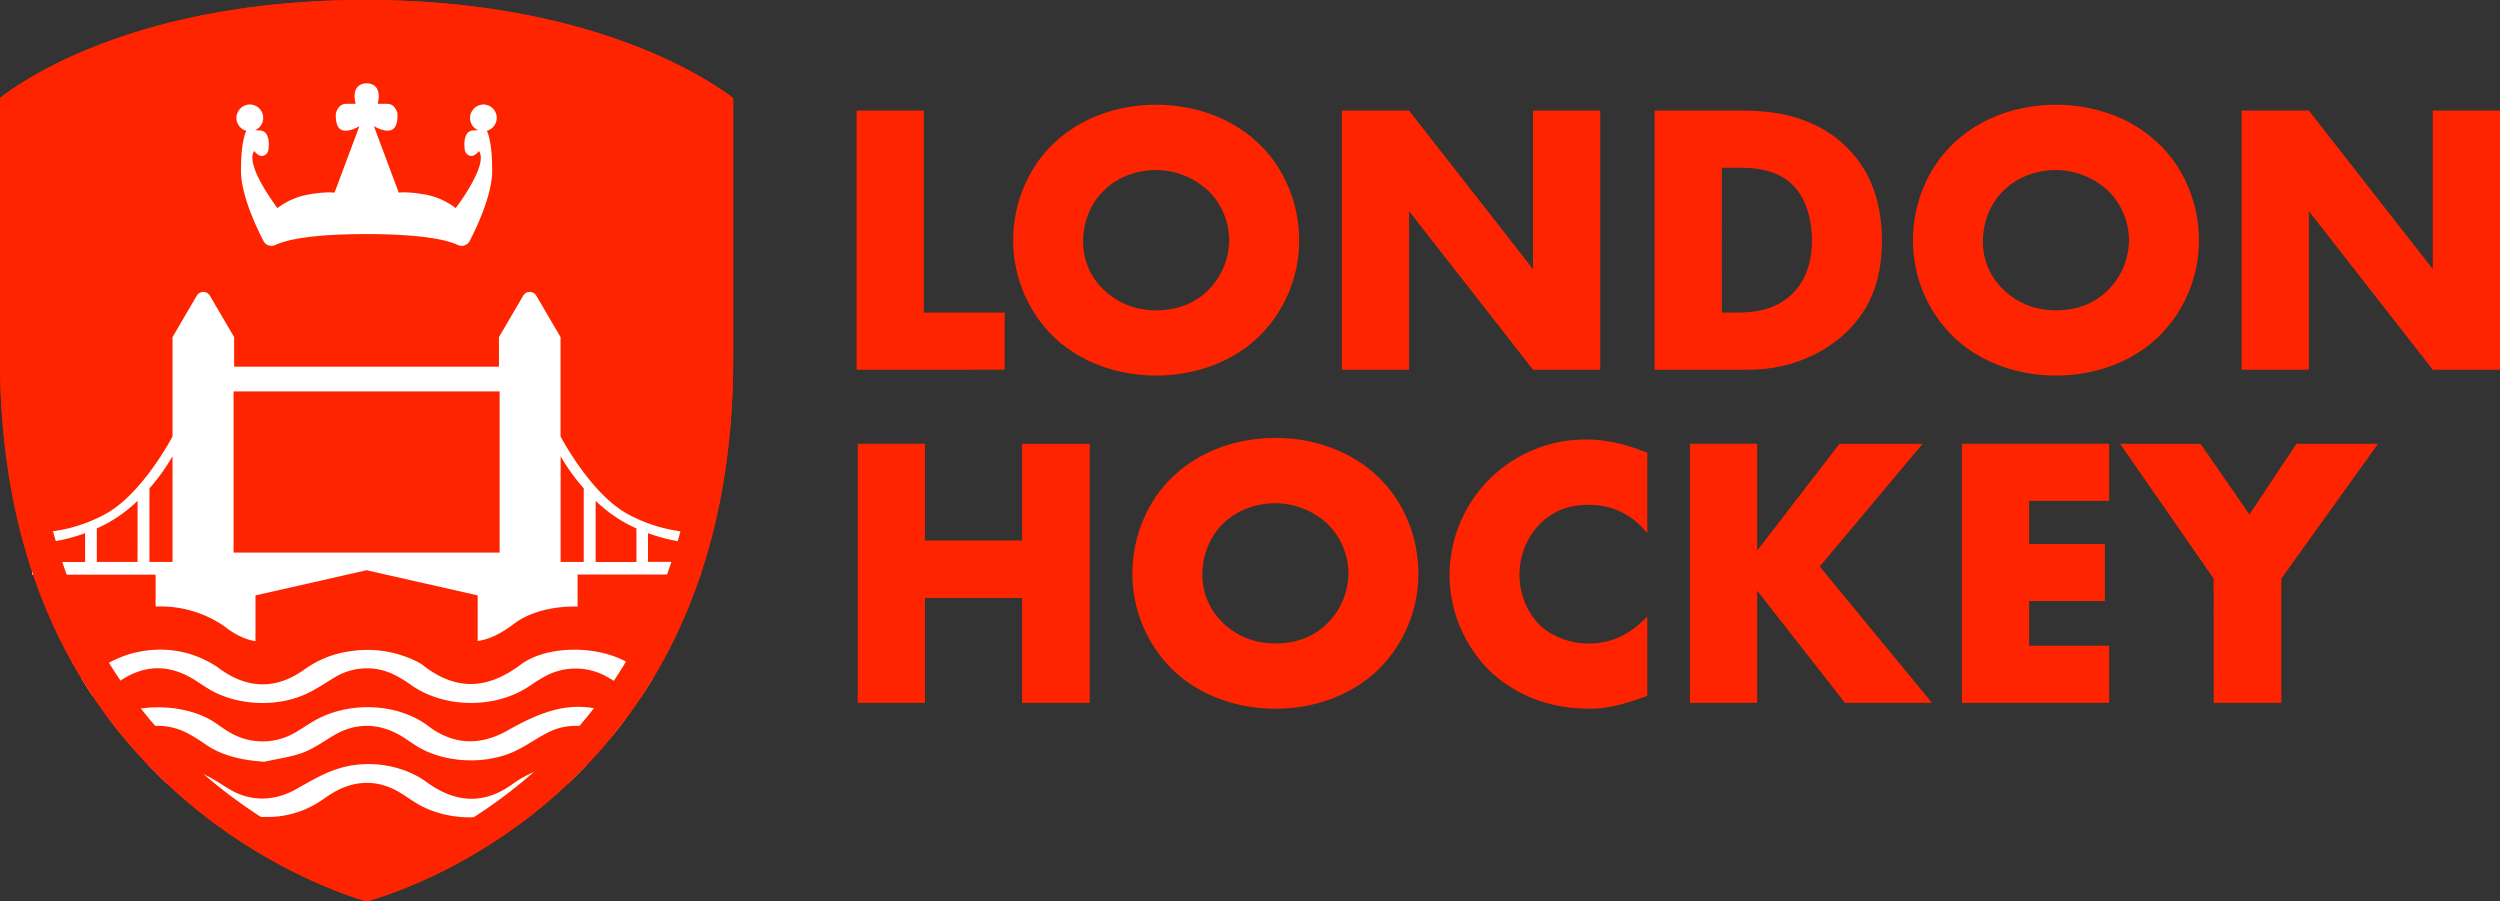 <svg id="Layer_1" data-name="Layer 1" xmlns="http://www.w3.org/2000/svg" viewBox="0 0 1576.54 568.46"><rect x="0" y="0" width="1576.54" height="568.46" fill="#333333" stroke="none"/><defs><style>.cls-1{fill:#ff2400;}.cls-2{fill:#fff;}</style></defs><path class="cls-1" d="M792.79,325.51v127.4h51v36H750.4V325.51Z" transform="translate(-210.2 -255.77)"/><path class="cls-1" d="M1003.73,468.34c-16.66,15.93-40.18,24.26-64.43,24.26s-47.78-8.33-64.44-24.26a84.8,84.8,0,0,1-25.72-61c0-21.81,8.33-44.84,25.72-61.25,16.66-15.93,40.18-24.26,64.44-24.26s47.77,8.33,64.43,24.26c17.39,16.41,25.72,39.44,25.72,61.25A84.8,84.8,0,0,1,1003.73,468.34ZM906.22,376c-8.82,8.57-13,20.58-13,32.09a41.54,41.54,0,0,0,13,30.38c7.84,7.6,18.87,13,33.08,13,14.45,0,25.23-5.15,32.82-12.74a45,45,0,0,0,13.24-31.36A44.08,44.08,0,0,0,972.12,376a48.86,48.86,0,0,0-32.82-13C927.54,363,915,367.16,906.22,376Z" transform="translate(-210.2 -255.77)"/><path class="cls-1" d="M1056.41,488.92V325.51h42.38l78.15,100v-100h42.39V488.92h-42.39l-78.15-100v100Z" transform="translate(-210.2 -255.77)"/><path class="cls-1" d="M1253.63,488.92V325.51h55.61c16.42,0,43.86,2.2,64.93,22.54,19.11,18.37,22.78,41.89,22.78,59.53,0,21.56-5.39,40.67-21.31,56.6-13,13-34.79,24.74-62.72,24.74Zm42.38-36h8.58c10.29,0,24.74-1,35.77-11.76,5.39-5.15,12.49-15.44,12.49-33.57,0-15.19-4.65-28.17-12.74-35.77-10-9.31-23.27-10.29-33.81-10.29H1296Z" transform="translate(-210.2 -255.77)"/><path class="cls-1" d="M1571.14,468.34c-16.65,15.93-40.17,24.26-64.43,24.26s-47.77-8.33-64.43-24.26a84.77,84.77,0,0,1-25.73-61c0-21.81,8.33-44.84,25.73-61.25,16.66-15.93,40.18-24.26,64.43-24.26s47.78,8.33,64.43,24.26c17.4,16.41,25.73,39.44,25.73,61.25A84.77,84.77,0,0,1,1571.14,468.34ZM1473.64,376c-8.82,8.57-13,20.58-13,32.09a41.51,41.51,0,0,0,13,30.38c7.84,7.6,18.86,13,33.07,13,14.46,0,25.24-5.15,32.83-12.74a45,45,0,0,0,13.23-31.36A44.12,44.12,0,0,0,1539.54,376a48.89,48.89,0,0,0-32.83-13C1495,363,1482.46,367.16,1473.64,376Z" transform="translate(-210.2 -255.77)"/><path class="cls-1" d="M1623.82,488.92V325.51h42.39l78.15,100v-100h42.38V488.92h-42.38l-78.15-100v100Z" transform="translate(-210.2 -255.77)"/><path class="cls-1" d="M440.57,255.77c-144,0-216.29,50.73-230.37,61.83v164c0,118.11,39.11,211.71,116.25,278.18,51.9,44.73,104.53,61.43,115,64.44,10.46-2.89,63.06-19,114.92-63.42,77.12-66,116.22-160,116.22-279.2V317.67C658.14,306.57,584.12,255.77,440.57,255.77Z" transform="translate(-210.2 -255.77)"/><path class="cls-1" d="M793.5,596.62h61.25v-61h42.63V699H854.75V632.88H793.5V699H751.12V535.61H793.5Z" transform="translate(-210.2 -255.77)"/><path class="cls-1" d="M1078.93,678.44c-16.66,15.93-40.18,24.26-64.44,24.26s-47.77-8.33-64.43-24.26a84.75,84.75,0,0,1-25.73-61c0-21.8,8.33-44.83,25.73-61.25,16.66-15.92,40.18-24.25,64.43-24.25s47.78,8.33,64.44,24.25c17.39,16.42,25.72,39.45,25.72,61.25A84.78,84.78,0,0,1,1078.93,678.44Zm-97.51-92.36c-8.82,8.58-13,20.58-13,32.1a41.52,41.52,0,0,0,13,30.38c7.84,7.59,18.86,13,33.07,13,14.46,0,25.24-5.14,32.83-12.74a45,45,0,0,0,13.23-31.36,44.08,44.08,0,0,0-13.23-31.36,48.93,48.93,0,0,0-32.83-13C1002.73,573.1,990.24,577.26,981.42,586.08Z" transform="translate(-210.2 -255.77)"/><path class="cls-1" d="M1249,694.61c-16.9,6.13-26.21,8.09-36.74,8.09-28.42,0-49.74-11.27-63.21-24.5a85.71,85.71,0,0,1-24.75-59.53,85.75,85.75,0,0,1,86.49-85.75c7.84,0,20.57,1.22,38.21,8.33V592c-13.72-16.9-29.88-17.88-37-17.88-12.25,0-21.56,3.67-29.4,10.78-10,9.31-14.21,22-14.21,33.56,0,11.27,4.66,23.77,13.23,31.85,7.11,6.62,18.38,11.27,30.38,11.27,6.37,0,22-.73,37-17.15Z" transform="translate(-210.2 -255.77)"/><path class="cls-1" d="M1318.29,603l51.94-67.38h52.43L1357.73,613l70.81,86h-54.88l-55.37-70.8V699H1275.9V535.61h42.39Z" transform="translate(-210.2 -255.77)"/><path class="cls-1" d="M1540.26,571.63h-50.47v27.19h47.77v36h-47.77V663h50.47v36H1447.4V535.61h92.86Z" transform="translate(-210.2 -255.77)"/><path class="cls-1" d="M1606.16,620.63l-59-85h50.71l30.87,44.59,29.65-44.59h51.45l-61,85V699h-42.63Z" transform="translate(-210.2 -255.77)"/><path class="cls-2" d="M442,308.31c10.11.89,6.35,12.93,6.35,12.93h6c5.42,0,6.5,6.22,6.5,6.22s.72,8.56-3.79,10.28-11.09-2.44-11.09-2.44l15.69,41.93s6-.81,17.32,1.35A44.64,44.64,0,0,1,497.58,387s21-27.41,14.62-36c-2.44,3.25-4.6,3.45-6.16,2.84a4.61,4.61,0,0,1-2.78-3.8c-.44-3.66-.71-11.74,5.42-12,1.22-.06,2.24-.1,3.13-.12a8.44,8.44,0,0,1-5.2-7.14,8.64,8.64,0,0,1,8.29-9.11,8.44,8.44,0,0,1,2.3,16.59c.63,1.17,3.38,7.26,3.38,25.2,0,14.81-9.22,34.65-14.2,44.3a5.63,5.63,0,0,1-7.4,2.53c-6.22-2.95-21.31-6.87-57.6-6.9s-51.38,3.95-57.61,6.9a5.62,5.62,0,0,1-7.39-2.53c-5-9.65-14.21-29.49-14.21-44.3,0-17.94,2.75-24,3.39-25.2a8.43,8.43,0,0,1-6.27-7.92,8.56,8.56,0,0,1,8.32-8.67,8.44,8.44,0,0,1,3.33,16.25c.89,0,1.92.06,3.14.12,6.13.28,5.86,8.36,5.41,12a4.6,4.6,0,0,1-2.77,3.8c-1.56.61-3.72.41-6.16-2.84-6.4,8.57,14.61,36,14.61,36a44.73,44.73,0,0,1,18.67-8.39c11.27-2.16,17.32-1.35,17.32-1.35l15.69-41.93s-6.58,4.15-11.09,2.44S422,327.46,422,327.46s1.08-6.22,6.49-6.22h6s-3.75-12,6.36-12.93Z" transform="translate(-210.2 -255.77)"/><path class="cls-2" d="M308.33,618.79v19.47a70.8,70.8,0,0,1,42.91,12.16c.56.38,1.08.79,1.59,1.19.21.17.42.34.64.5,6.1,4.43,12,7.07,17.84,8V631.24l70.07-15.87,70.06,15.87V660c7.14-1,14.61-4.53,22.7-10.72,10.06-7.68,25.1-11.35,40.29-11V618.1h77.85v-8H618.84V592c18.68,6.85,33.44,6.42,33.44,6.42v-6.74a96.47,96.47,0,0,1-46.59-11.93c-23.36-13-42-48.75-42-48.75V468.36l-15.29-26.13a4.79,4.79,0,0,0-8.27,0l-15.29,26.13V487h-167V468.36l-15.29-26.13a4.79,4.79,0,0,0-8.27,0L319,468.36V531s-18.59,35.73-42,48.75a96.42,96.42,0,0,1-46.58,11.93v6.74s14.76.43,33.44-6.42v18.17H230.48v8h77.85Zm277.49-47.2a89.67,89.67,0,0,0,18.26,13.67c2.52,1.39,5,2.63,7.47,3.74l0,0v21.17H585.82Zm-22.08-28.08a128,128,0,0,0,14.57,20.22v46.42H563.74ZM357.49,502.58H525.26V604.27H357.49ZM296.93,610.15H271.25V589l0,0c2.45-1.11,5-2.35,7.46-3.74a89.39,89.39,0,0,0,18.26-13.67Zm7.52,0V563.73A128,128,0,0,0,319,543.51v66.64Z" transform="translate(-210.2 -255.77)"/><path class="cls-2" d="M335,685.87c2.16,1.46,4.43,2.87,6.7,4.27,16.21,10,40.65,12,59.56,4.1,7.84-3.26,14.15-7.94,21.2-12a38.83,38.83,0,0,1,35.06-1.58A74.69,74.69,0,0,1,469.81,688c21.13,14.67,53.37,14.77,74.64.17,2.86-2,5.86-3.86,9-5.64a40.27,40.27,0,0,1,39.34-.06,96.07,96.07,0,0,1,9.7,6.16A50.16,50.16,0,0,0,614.59,695q3.84-5.81,7.43-11.8a56.43,56.43,0,0,1-6.63-3.56c-3-1.87-5.8-3.89-8.86-5.73-18.87-11.31-51.32-11.48-68,1-19.63,14.68-39.59,17.71-61.78.22a14.09,14.09,0,0,0-2.22-1.43,69.58,69.58,0,0,0-43.43-7.24,63.59,63.59,0,0,0-29,11.54c-17.58,12.57-35.29,12.36-53-.21-.71-.5-1.32-1.05-2.05-1.53-14.52-9.48-32.23-13.59-52.1-8.83-9.73,2.33-18.4,7.3-26,12a54.3,54.3,0,0,1-7.47,4q3.5,5.75,7.21,11.32a67.89,67.89,0,0,0,15.71-8.54C301.07,674.23,317.84,674.25,335,685.87Z" transform="translate(-210.2 -255.77)"/><path class="cls-2" d="M329,718.45A108.93,108.93,0,0,1,339.55,725c9.79,6.89,22.06,10.16,37.38,11.14,8.19-1.86,17.08-3,24.36-5.77s13.2-7.24,19.64-11c12.84-7.5,26.62-7.86,40-.76,4.57,2.42,8.34,5.42,12.65,8,15.88,9.66,40.1,11.59,58.71,4,8.16-3.34,14.62-8.26,22.16-12.24a38.91,38.91,0,0,1,37.58-.06c1.3.67,2.51,1.41,3.69,2.17q4.56-5.57,8.84-11.31c-12.7-6.65-27.59-9.84-43.46-6-11.36,2.77-21.6,8.07-30.86,13.27-16,9-31.5,9.25-46.49-.37-2-1.26-3.7-2.68-5.62-4-17.43-11.83-43.57-13.79-64.51-4.45-6.25,2.79-11.28,6.64-17,9.94a40.67,40.67,0,0,1-41.68,0c-3.11-1.81-5.86-3.85-8.73-5.81-17.77-12.11-47.51-13.21-67.42-3q4.36,5.82,9,11.44c.88-.55,1.78-1.1,2.71-1.63A39.62,39.62,0,0,1,329,718.45Z" transform="translate(-210.2 -255.77)"/><path class="cls-2" d="M580,738.26c-18.43-2.32-33.85,2.82-46.62,12-16.93,12.17-33.81,12.25-51.48.59-1.22-.8-2.34-1.66-3.52-2.49-13.73-9.63-34.21-13.68-52.95-8.44-10.87,3.05-20,8.81-29.14,13.86-13.2,7.29-27.91,7.53-40.86,0-2.34-1.35-4.59-2.78-6.8-4.21-14.21-9.27-29.85-13.15-45.14-11.68q5.87,6.11,12.08,12a39.68,39.68,0,0,1,12.13,3.79,79.82,79.82,0,0,1,10.56,6.55c10.21,7.26,22.86,11,39.64,10.72a59.85,59.85,0,0,0,34.48-10.1c3.14-2.1,6.18-4.29,9.65-6.17,13.28-7.17,27.12-6.94,39.89.63,5.13,3,9.58,6.58,15.11,9.29,21.58,10.56,50.05,8.29,69.35-5.48,6.31-4.49,13.38-8.83,22.19-9.48Q574.47,744.08,580,738.26Z" transform="translate(-210.2 -255.77)"/><path class="cls-1" d="M440.57,275.74c119.8,0,188.06,36.43,212,52.25V481.61c0,56.69-9.31,107.79-27.66,151.88a296.1,296.1,0,0,1-81.58,112.14c-42.56,36.44-85.39,52.51-101.83,57.73-16.46-5.4-59.42-22-102.05-58.7a299.51,299.51,0,0,1-81.66-112.3c-18.35-43.91-27.65-94.63-27.65-150.75V327.78c23.39-15.76,90.31-52,210.39-52m0-20c-144,0-216.29,50.73-230.37,61.83v164c0,118.11,39.11,211.7,116.25,278.18,51.9,44.73,104.52,61.43,115,64.44,10.47-2.89,63.06-19,114.93-63.43,77.12-66,116.22-159.95,116.22-279.19V317.67c-14.44-11.1-88.46-61.9-232-61.9Z" transform="translate(-210.2 -255.77)"/></svg>